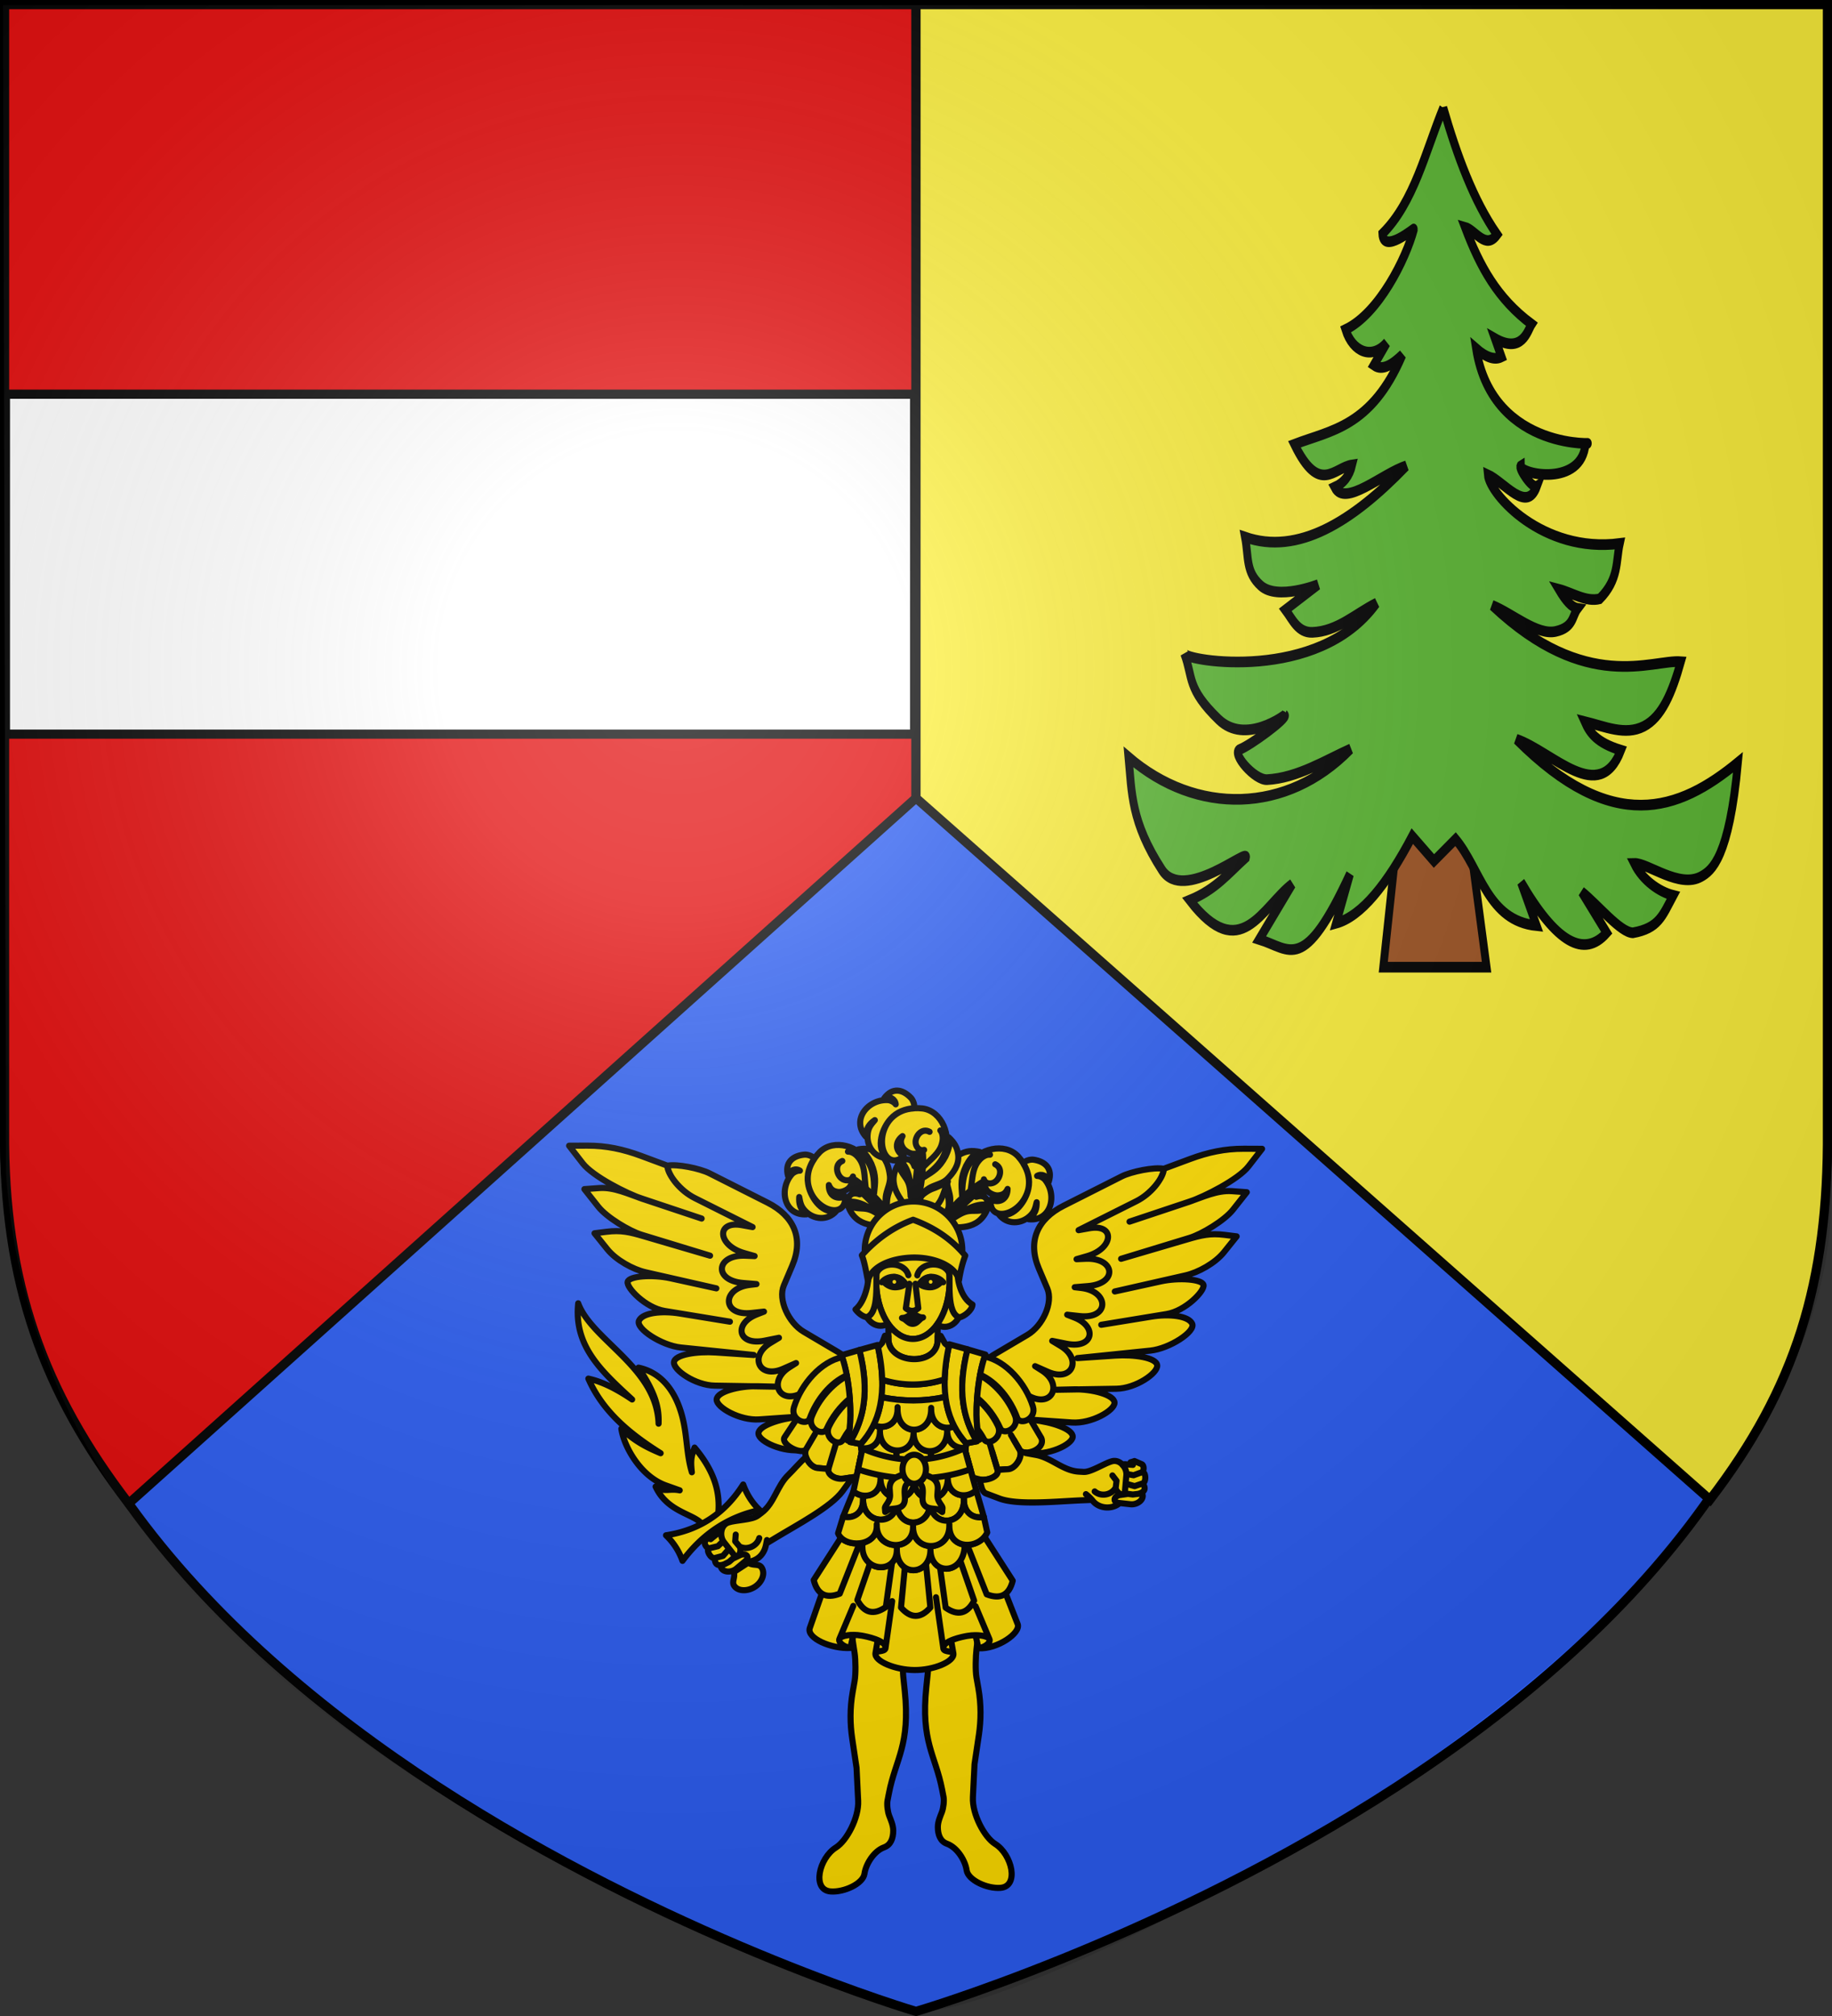 <svg xmlns="http://www.w3.org/2000/svg" xmlns:xlink="http://www.w3.org/1999/xlink" width="600" height="660" viewBox="-300 -300 600 660"><rect x="-300" y="-300" width="600" height="660" fill="#333333" stroke="none"/><defs><g id="c"><path id="b" d="M0 0v1h.5z" transform="rotate(18 3.157 -.5)"/><use xlink:href="#b" width="810" height="540" transform="scale(-1 1)"/></g><g id="d"><use xlink:href="#c" width="810" height="540" transform="rotate(72)"/><use xlink:href="#c" width="810" height="540" transform="rotate(144)"/></g><g id="f"><path id="e" d="M0 0v1h.5z" transform="rotate(18 3.157 -.5)"/><use xlink:href="#e" width="810" height="540" transform="scale(-1 1)"/></g><g id="g"><use xlink:href="#f" width="810" height="540" transform="rotate(72)"/><use xlink:href="#f" width="810" height="540" transform="rotate(144)"/></g><g id="i"><path id="h" d="M0 0v1h.5z" transform="rotate(18 3.157 -.5)"/><use xlink:href="#h" width="810" height="540" transform="scale(-1 1)"/></g><g id="j"><use xlink:href="#i" width="810" height="540" transform="rotate(72)"/><use xlink:href="#i" width="810" height="540" transform="rotate(144)"/></g><g id="l"><path id="k" d="M0 0v1h.5z" transform="rotate(18 3.157 -.5)"/><use xlink:href="#k" width="810" height="540" transform="scale(-1 1)"/></g><g id="m"><use xlink:href="#l" width="810" height="540" transform="rotate(72)"/><use xlink:href="#l" width="810" height="540" transform="rotate(144)"/></g><g id="o"><path id="n" d="M0 0v1h.5z" transform="rotate(18 3.157 -.5)"/><use xlink:href="#n" width="810" height="540" transform="scale(-1 1)"/></g><g id="p"><use xlink:href="#o" width="810" height="540" transform="rotate(72)"/><use xlink:href="#o" width="810" height="540" transform="rotate(144)"/></g><g id="r"><path id="q" d="M0 0v1h.5z" transform="rotate(18 3.157 -.5)"/><use xlink:href="#q" width="810" height="540" transform="scale(-1 1)"/></g><g id="s"><use xlink:href="#r" width="810" height="540" transform="rotate(72)"/><use xlink:href="#r" width="810" height="540" transform="rotate(144)"/></g><g id="v"><path id="u" d="M0 0v1h.5z" transform="rotate(18 3.157 -.5)"/><use xlink:href="#u" width="810" height="540" transform="scale(-1 1)"/></g><g id="w"><use xlink:href="#v" width="810" height="540" transform="rotate(72)"/><use xlink:href="#v" width="810" height="540" transform="rotate(144)"/></g><g id="y"><path id="x" d="M0 0v1h.5z" transform="rotate(18 3.157 -.5)"/><use xlink:href="#x" width="810" height="540" transform="scale(-1 1)"/></g><g id="z"><use xlink:href="#y" width="810" height="540" transform="rotate(72)"/><use xlink:href="#y" width="810" height="540" transform="rotate(144)"/></g><radialGradient xlink:href="#a" id="A" cx="221.445" cy="226.331" r="300" fx="221.445" fy="226.331" gradientTransform="matrix(1.353 0 0 1.349 -76.24 -84.357)" gradientUnits="userSpaceOnUse"/><linearGradient id="a"><stop offset="0" style="stop-color:white;stop-opacity:.314"/><stop offset=".19" style="stop-color:white;stop-opacity:.251"/><stop offset=".6" style="stop-color:#6b6b6b;stop-opacity:.125"/><stop offset="1" style="stop-color:black;stop-opacity:.125"/></linearGradient></defs><g style="display:inline"><path d="M0 358.5S-300 270-298.5 70v-368.5h597V70C301.542 270.43 0 358.5 0 358.5z" style="display:inline;fill:#2b5df2;stroke:#000;stroke-width:3;stroke-linecap:butt;stroke-linejoin:miter;stroke-miterlimit:4;stroke-dasharray:none;stroke-opacity:1"/><path d="M-257.844 192.214C-285.758 155.792-298.875 120-298.5 70v-368.5H0v259.763z" style="display:inline;fill:#e20909;stroke:#000;stroke-width:3;stroke-linecap:butt;stroke-linejoin:miter;stroke-miterlimit:4;stroke-dasharray:none;stroke-opacity:1"/><path d="M260.04 190.962C287.954 154.54 298.875 120 298.5 70v-368.5H0v259.763z" style="display:inline;fill:#fcef3c;stroke:#000;stroke-width:3;stroke-linecap:butt;stroke-linejoin:miter;stroke-miterlimit:4;stroke-dasharray:none;stroke-opacity:1"/><path d="M-298.224-170.947H-.454v111.294h-297.77z" style="fill:#fff;stroke:#000;stroke-width:3;stroke-miterlimit:4;stroke-dasharray:none"/></g><g style="display:inline"><path d="M0 358.5S-300 270-298.5 70v-368.5h597V70C301.542 270.43 0 358.5 0 358.5" style="display:inline;fill:none;stroke:none"/><path d="M0 358.5S-300 270-298.5 70v-368.5h597V70C301.542 270.43 0 358.5 0 358.5" style="display:inline;fill:none;stroke:none"/><g style="display:inline;fill:#5ab532;stroke:#000;stroke-width:6.459;stroke-miterlimit:4;stroke-dasharray:none;stroke-opacity:1"><path d="m-219.865 331.124-13.255 91.648h84.574l-16.253-91.159" style="fill:#9d5324;fill-opacity:1;fill-rule:evenodd;stroke:#000;stroke-width:6.459;stroke-linecap:butt;stroke-linejoin:miter;stroke-miterlimit:4;stroke-dasharray:none;stroke-opacity:1" transform="matrix(.4 0 0 .54 246.287 -211.659)"/><path d="M-183.994-98.169c-14.785 26.771-23.883 56.983-49.854 76.299.727 12.637 26.088-3.605 25.857-2.96-6.513 18.153-28.795 51.234-56.067 61.016 5.734 13.415 21.61 18.704 33.733 8.04l-10.521 13.577c7.22 3.73 15.19-.437 23.316-6.262-25.252 43.725-58.568 45.733-88.38 54.217 20.61 31.198 32.555 14.08 47.289 12.511-2.07 6.419-6.775 10.982-14.332 13.54 8.75 12.309 38.903-8.39 58.576-12.926-44.03 33.778-88.545 54.337-131.928 43.14 3.115 12.352.339 21.047 12.824 29.415 13.728 9.201 46.974-.607 46.974-.607l-26.78 15.27c5.674 5.632 10.238 13.992 22.116 13.674 20.391-.546 34.774-11.166 52.404-17.684-47.467 48.298-155.631 35.045-157.219 30.6 7.239 14.54 1.783 21.046 28.028 39.885 21.928 15.741 54.123-2.634 54.114-2.631 2.96 1.562-28.022 18.3-36.758 20.802-7.304 2.092 11.951 18.748 22.357 18.327 24.842-1.005 47.65-11.752 68.31-18.583-51.964 39.262-126.14 40.43-181.782 4.863 2.724 21.68 1.882 39.271 27.387 68.465 17.766 20.335 70.941-13.946 68.752-7.594-13.772 9.2-24.63 19.424-46.06 25.93 41.578 39.844 59.252 4.015 83.89-9.771l-26.975 33.532c25.765 5.988 36.38 21.393 74.285-39.557l-11.318 29.784c20.8-4.24 41.602-23.508 62.402-52.82l17.714 15.073 17.714-13.264c20.886 18.447 25.955 49.411 66.296 52.46l-12.69-26.294c28.665 36.7 51.56 46.05 70.17 30.636l-20.458-24.845c13.941 8.302 31.343 24.539 41.823 24.845 21.274-2.832 24.151-10.208 33.148-22.674-11.616-2.174-25.27-9.36-31.998-19.416 11.37-.257 36.982 15.388 54.857 7.962 8.723-3.623 22.887-11.37 30.061-69.235-48.745 29.8-102.751 44.118-181.376-13.988 30.172 7.744 67.798 40.657 85.604 6.643-20.134-4.592-25.806-10.88-29.718-17.373 16.456 3.016 33.225 8.69 48.399 2.906 14.873-5.669 23.103-20.245 30.345-39.205-23.696-1.364-77.219 19.553-154.402-34.128 17.299 5.27 36.854 18.28 51.891 15.797 14.984-2.474 13.434-9.448 18.057-13.988-5.145-.625-10.29-5.183-15.434-11.581 11.164 2.161 22.327 7.908 33.49 5.79 15.826-11.907 13.11-22.51 16.343-33.531-63.165 6.086-106.683-30.091-107.999-41.729 14.06 4.741 31.902 23.735 40.23 6.877-4.108 1.858-15.537-11.2-13.376-12.178 0 5.283 50.367 12.796 53.142-13.626 15.814-.693-75.865 6.77-89.599-57.526 8.893 5.824 15.563 6.957 20.8 5.067l-5.32-11.156c22.438 9.622 26.94-5.245 29.991-8.74-28.022-15.513-42.283-34.797-54.503-58.717 8.73 1.803 16.71 13.917 26.26 4.457-19.154-20.512-32.669-47.471-44.102-76.81z" style="fill:#5ab532;fill-opacity:1;fill-rule:evenodd;stroke:#000;stroke-width:6.459;stroke-linecap:butt;stroke-linejoin:miter;stroke-miterlimit:4;stroke-dasharray:none;stroke-opacity:1" transform="matrix(.4 0 0 .54 246.287 -211.659)"/></g><g style="display:inline;fill:#fd0;stroke:#000;stroke-width:16.601;stroke-linecap:round;stroke-linejoin:round;stroke-miterlimit:4;stroke-dasharray:none" transform="matrix(.12 0 0 .121 -124.59 51.739)"><path d="M973.48 278.57c-3.13 19.95-7.81 37.63-10.38 44.21-1.85 4.76-3.63 14.64-3.87 19.73-.36 7.45-1.56 14.23 2.76 22.15-3.43-7.63-7.21-13.77-6.71-27.37.15-4.21.45-7.89 1.35-12.01 3.64-16.78 12.5-33.39 10.48-50.44-2.44-20.69-8.6-48.05-32.29-62.83-16.56-10.34-32.35-12.88-53.91-9.24 17.44 4.69 29.28 26.2 35.5 39.12 13.81 33.14 10.87 49.82 7.29 80.95.29-29.92.51-55.26-13.66-81.63-25.66-47.9-95.67-68.25-134.17-31.34-23.28 23.58-36.89 52.79-32.15 85.81 4.46 31.13 33.54 81.6 76.75 74.3-23.33 26.56-61.49 23.24-84.49-.53-10.43-10.78-13.23-19.56-16.45-37.7-1.27 17.24 1.81 32.09 19.82 46.87-61.42 4.12-77.1-69.64-38.1-110.62 7.34-5.71 14.78-7.89 20.24-7.47-11.69-7.75-28.38-1.7-32.47 14.26-9.87-36.39 12.64-54.72 44.66-57.71 8.24-.77 22.82 3.65 27.16 11.3-13.99 20.12-21.32 42.87-17.12 67.3 12.54 73.02 104.68 100.34 101.32 34.56-26.28 10.4-45.7-4.78-44.64-30.9 5.6 13.69 14.39 17.1 24.45 18.61 9.42 1.42 23.38-3.82 30.08-10.58 8.09-8.15 10.61-19.57 11.29-31.11-5.32 14.12-23.01 11.87-30.93 5.27-13.47-10.1-20.11-38.12 1.9-47.26-22.07 8.99-15.42 37.44-1.9 47.26 7.92 6.6 25.61 8.85 30.93-5.27-.68 11.54-3.2 22.96-11.29 31.11-.4.41-.83.8-1.27 1.2 12.6 1.4 21.81 7.48 31.08 15.96-19.35-7.3-31.88 1.17-32.6 20.49 27.62-3.85 58.19 11.54 90.19 38.48-24.62-17.52-34.27-20.16-53.46-20.9-9.15-.35-30.03-1.81-36.96-9.73 22.79 68.8 88.28 51.52 104.94 60.76l16.55 9.19c-33.79-57.18-57.09-80.47-109.9-126.65l2.52-14.79c11.17 6.49 23.05 15.61 35.35 27.01.01.12.03.23.04.36-.01-.12-.02-.24-.04-.36 33.21 30.8 51.19 47.97 84.56 105.72 45.26-71.14 6.3-99.2-12.45-135.54m-.08 144.25c-33.79-57.18-57.09-80.47-109.9-126.65l2.52-14.79c11.17 6.49 23.05 15.61 35.35 27.01-3.89-23.05-1.93-49.12-11.85-70.16-6.56-13.89-21.3-30.52-37-29.29 15.92-.48 30.71 15.22 37.26 29.42 9.76 21.12 7.98 47.12 11.59 70.03 33.21 30.8 51.19 47.97 84.56 105.72l6.94 12.01-12.04 9.51zM1116.25 281.33c2.23 20.07 6.11 37.94 8.38 44.63 1.63 4.84 2.97 14.8 2.98 19.89.02 7.45.92 14.28-3.76 22 3.77-7.47 7.83-13.43 7.95-27.04.03-4.21-.11-7.9-.82-12.06-2.88-16.93-10.98-33.92-8.2-50.86 3.37-20.55 10.76-47.61 35.1-61.31 17.01-9.58 32.89-11.41 54.27-6.81-17.64 3.91-30.43 24.86-37.23 37.49-15.29 32.48-13.11 49.28-10.93 80.53 1.06-29.9 1.98-55.22 17.32-80.92 27.79-46.7 98.65-63.88 135.45-25.27 22.19 24.6 34.47 54.39 28.25 87.17-5.86 30.9-37.18 80.01-80.02 70.77 22.11 27.59 60.39 25.99 84.43 3.27 10.9-10.29 14.09-18.94 18.13-36.91.49 17.27-3.26 31.97-21.91 45.92 61.17 6.88 80.16-66.1 43.04-108.79-7.07-6.03-14.41-8.54-19.88-8.37 12.03-7.21 28.43-.42 31.8 15.71 11.49-35.91-10.17-55.23-42.02-59.67-8.2-1.14-22.97 2.63-27.64 10.07 13.07 20.73 19.36 43.79 14.07 68-15.81 72.38-109.1 95.53-102.78 29.97 25.79 11.57 45.87-2.72 45.99-28.87-6.21 13.43-15.14 16.44-25.26 17.49-9.48 1-23.19-4.86-29.58-11.92-7.71-8.5-9.71-20.03-9.87-31.59 4.68 14.35 22.45 12.9 30.66 6.66 13.91-9.48 21.8-37.17.23-47.3 21.65 9.98 13.72 38.1-.23 47.3-8.21 6.24-25.98 7.69-30.66-6.66.16 11.56 2.16 23.09 9.87 31.59.39.43.8.84 1.22 1.26-12.65.83-22.12 6.48-31.77 14.54 19.66-6.42 31.8 2.61 31.65 21.94-27.42-5.09-58.65 8.91-91.83 34.37 25.38-16.38 35.14-18.59 54.34-18.46 9.16.06 30.08-.45 37.36-8.06-25.86 67.71-90.51 47.49-107.57 55.98l-16.95 8.43c36.34-55.6 60.67-77.82 115.5-121.58l-1.85-14.88c-11.45 5.98-23.73 14.55-36.53 25.39-.02.12-.04.23-.06.36.02-.13.04-.24.06-.36-34.57 29.27-53.3 45.61-89.24 101.8-42.01-73.1-1.83-99.39 18.54-134.84m-6.42 144.11c36.34-55.6 60.67-77.82 115.5-121.58l-1.85-14.88c-11.45 5.98-23.73 14.55-36.53 25.39 4.92-22.86 4.14-48.99 15-69.56 7.17-13.58 22.65-29.52 38.28-27.59-15.88-1.2-31.37 13.82-38.55 27.71-10.7 20.66-10.09 46.71-14.73 69.44-34.57 29.27-53.3 45.61-89.24 101.8l-7.47 11.68 11.6 10.05zM1249.38 910.89l35.03 15.68c57.16 25.57 82.38-19.65 39.03-63.03l-11.1-11.11 35.21 18.21c63.17 32.65 92.32-33.01 34.17-69.62l-18.46-11.62 35.05 15.34c66.56 29.14 93.99-34.57 34.74-69.94l-23.09-13.78 39.13 7.79c73.16 14.57 85.61-46.08 21.34-71l-19.58-7.59 33.83 3.68c82.41 8.98 81.49-67.23 4.23-76.1l-17.57-2.02 36.7-3.04c82.1-6.81 73.68-77.24-6.57-73.85l-25.03 1.06 28.47-8.09c73.62-20.92 77.35-88.34 6.07-75.58l-29.03 5.2 158-78.57c38.94-19.37 71-58.07 75.03-87.77l71.07-26.18c48.9-18.01 95.11-28 147.23-27.78l49.54.21-37.28 47.64c-27.59 35.27-119.72 81.74-162.23 95.78l-162.29 53.61 161.37-53.49c38.39-12.73 77.89-31.91 117.96-29.04l40.71 2.92-37.81 47.4c-23.51 29.48-85.31 66.09-118.41 76.11L1598 498.9l180.48-52.55c38.83-11.31 62.56-17.07 102.4-12.14l32.54 4.02-34.86 43.05c-24.02 29.65-70.5 54.8-104.25 62.4l-193.49 43.6 125.31-27.27c49.71-10.81 113.13-6.08 116.85 9.66s-48.68 70.21-100.91 78.72l-178.22 29.05 136.45-22.05c50.22-8.11 101.7-2.02 111.68 19.12 9.99 21.14-61.67 67.47-114.31 72.84l-199.01 20.28 103.6-6.86c50.77-3.36 111.9 5.19 114.26 26.32 2.36 21.12-58.26 62.55-111.16 63.43l-163.24 2.71 46.38-1.07c50.85-1.17 111.03 14.81 111.57 36.06.53 21.25-63.43 57.25-116.22 53.62l-121.57-8.35 15.61 1.6c50.61 5.19 109.35 24.32 108.05 45.54s-68.15 51.8-120.4 43.41l-151.35-24.29-25.01-92.86 47.59 5.1-5.72-11.3c-32.32-63.79-20.72-106.9 38.4-141.52l92.99-54.47c41.77-24.47 70.62-86.99 54.22-125.33l-22.99-53.71c-31.8-74.29-4.07-134.45 67.34-170.22l158.49-79.39c26.51-13.29 88.96-25.87 115.17-20.66-.49 24.35-35.81 68.16-74.72 87.52l-158 78.57 29.03-5.2c71.29-12.76 67.54 54.66-6.07 75.58l-28.47 8.09 25.03-1.06c80.26-3.39 88.67 67.04 6.57 73.85l-36.7 3.04 17.57 2.02c77.26 8.87 78.18 85.08-4.23 76.1l-33.83-3.68 19.58 7.59c64.27 24.92 51.81 85.57-21.34 71l-39.13-7.79 23.09 13.78c59.25 35.37 31.81 99.08-34.74 69.94l-35.05-15.34 18.46 11.62c58.15 36.61 28.99 102.28-34.17 69.62l-35.21-18.21 11.1 11.11c43.36 43.37 18.12 88.6-39.03 63.03zM824.85 902.5l-35.03 15.67c-57.16 25.58-82.38-19.65-39.03-63.03l11.1-11.11-35.21 18.21c-63.17 32.66-92.32-33.01-34.17-69.61l18.46-11.62-35.05 15.34c-66.55 29.13-93.99-34.58-34.74-69.94l23.09-13.79-39.13 7.79c-73.16 14.57-85.61-46.08-21.33-71l19.57-7.59-33.83 3.69c-82.41 8.98-81.49-67.24-4.23-76.11l17.57-2.02-36.69-3.04c-82.11-6.81-73.69-77.23 6.57-73.85l25.02 1.06-28.47-8.09c-73.62-20.92-77.35-88.34-6.06-75.57l29.02 5.19-158-78.57c-38.94-19.37-71-58.07-75.03-87.77l-71.07-26.18c-48.9-18.01-95.11-27.99-147.23-27.77l-49.54.2 37.28 47.65c27.59 35.26 119.72 81.73 162.23 95.77l162.29 53.62-161.37-53.5c-38.39-12.72-77.89-31.9-117.96-29.03l-40.71 2.91 37.82 47.41c23.5 29.47 85.3 66.08 118.41 76.1l186.83 56.58-180.48-52.55c-38.83-11.31-62.56-17.07-102.4-12.14l-32.54 4.03 34.86 43.04c24.02 29.65 70.5 54.8 104.25 62.4l193.49 43.61-125.31-27.27c-49.71-10.82-113.13-6.09-116.85 9.65s48.68 70.21 100.91 78.72l178.22 29.06L393.93 647c-50.22-8.12-101.7-2.02-111.68 19.11-9.99 21.14 61.67 67.48 114.31 72.84l199.01 20.28-103.6-6.86c-50.77-3.36-111.9 5.2-114.26 26.32-2.36 21.13 58.26 62.55 111.16 63.43l163.24 2.71-46.38-1.07c-50.85-1.17-111.03 14.81-111.56 36.07-.54 21.24 63.42 57.25 116.21 53.62l121.57-8.36-15.61 1.6c-50.61 5.19-109.35 24.32-108.05 45.54s68.15 51.8 120.4 43.41l151.35-24.29 25.01-92.86-47.59 5.1 5.72-11.29c32.32-63.8 20.72-106.91-38.39-141.53l-93-54.47c-41.77-24.46-70.62-86.98-54.22-125.32l22.99-53.72c31.8-74.29 4.07-134.44-67.34-170.22l-158.49-79.39c-26.51-13.28-88.96-25.86-115.17-20.66.49 24.35 35.81 68.17 74.72 87.52l158 78.57-29.02-5.19c-71.3-12.77-67.55 54.65 6.06 75.57l28.47 8.09-25.02-1.06c-80.27-3.39-88.68 67.04-6.57 73.85l36.69 3.04-17.57 2.02c-77.26 8.87-78.18 85.09 4.23 76.11l33.83-3.69-19.57 7.59c-64.28 24.92-51.82 85.57 21.33 71l39.13-7.79-23.09 13.79c-59.25 35.37-31.81 99.07 34.74 69.94l35.05-15.34-18.46 11.62c-58.15 36.6-28.99 102.27 34.17 69.61l35.21-18.21-11.1 11.11c-43.36 43.38-18.12 88.61 39.03 63.03z" style="stroke-width:16.601;stroke-miterlimit:4;stroke-dasharray:none"/><path d="M1125.29 289.72c-17.58 9.93-34.34 17.24-41.09 19.32-4.88 1.5-13.74 6.25-17.87 9.22-6.06 4.34-12.12 7.61-15.64 15.92 3.85-7.43 6.31-14.2 17.27-22.26 3.4-2.5 6.47-4.55 10.26-6.41 15.42-7.56 33.93-10.94 46.04-23.11 14.7-14.75 32.32-36.58 29.19-64.33-2.18-19.4-9.99-33.35-26.24-47.99 7.15 16.59-2.35 39.22-8.61 52.13-17.4 31.4-32.3 39.46-58.92 55.98 23.63-18.36 43.63-33.92 55.5-61.4 21.59-49.86-5.93-117.37-58.77-124.62-32.94-3.6-64.28 3.87-87.22 28.09-21.63 22.83-43.13 76.97-10.57 106.3-35.31-1.78-56.41-33.76-52.06-66.55 1.97-14.86 7.12-22.51 19.33-36.3-14.29 9.71-24.02 21.35-24.42 44.64-41.37-45.58 6.69-103.68 63.04-98.56 9.03 2.2 15.36 6.69 18.42 11.22-1.19-13.97-16.3-23.3-31.35-16.59 22.4-30.34 50.74-24.08 72.98-.84 5.72 5.98 11.3 20.16 8.01 28.3-24.47 1.53-46.85 9.93-63.38 28.38-49.44 55.18-13.63 144.37 35.84 100.88-24.48-14.14-24.64-38.79-3.51-54.18-7.26 12.89-4.47 21.9.6 30.72 4.74 8.27 17.52 15.96 26.98 17.01 11.4 1.27 21.92-3.85 31.39-10.48-14.37 4.6-23.6-10.66-23.34-20.96-.46-16.83 17.38-39.44 38.22-27.87-20.76-11.72-38.92 11.17-38.22 27.87-.26 10.3 8.97 25.56 23.34 20.96-9.47 6.63-19.99 11.75-31.39 10.48-.58-.06-1.16-.16-1.74-.25 6.73 10.74 7.69 21.73 6.8 34.27-6.29-19.7-20.72-24.26-36.31-12.82 20.17 19.25 27.09 52.77 25.86 94.58-1.57-30.18-5.48-39.39-16.82-54.88-5.41-7.39-17.24-24.66-15.33-35.01-39.78 60.59 14.45 101.19 17.55 119.99l3.08 18.67c23.83-62 27.61-94.73 31.01-164.79l13.15-7.21c1.85 12.78 2.08 27.75.78 44.48l-.25.25c.09-.08.17-.17.25-.25-3.51 45.16-5.79 69.91-30.33 131.93 83.86-8.71 81.66-56.67 98.49-93.93m-113.1 89.52c23.83-62 27.61-94.73 31.01-164.79l13.15-7.21c1.85 12.78 2.08 27.75.78 44.48 15.66-17.37 37.31-32.02 47.63-52.87 6.82-13.76 10.69-35.64-.02-47.19 10.26 12.18 7.15 33.53.09 47.48-10.49 20.77-31.98 35.51-47.7 52.58-3.51 45.16-5.79 69.91-30.33 131.93l-5.1 12.9-14.94-3.53zM1212.79 1473.64l-157.18 20.81 11.16 48.35c4.32 18.73 5.76 57.02 3.78 75.82l-4.08 38.92c-15.54 148.26 24.87 184.1 43.1 277.55l3.86 19.8c2.04 10.49-.17 29.55-4.46 40.93-4.3 11.38-11.12 25.48-11.12 40.71 0 20.56 6.77 38.53 24.8 44.99 28.76 10.31 50.22 46.37 53.74 71.54 3.75 26.85 55.84 50.63 92.33 47.82 51.9-4 31.64-90.38-14.52-118.87-29.2-18.02-62.89-80.41-60.63-126.34l4.39-89.22 11.94-79.62c5.75-38.29 6.47-81.52-1.33-125.4l-5.3-29.86c-3.33-18.73-2.19-56.73 0-75.63zM856.74 1473.74l160.88 18.59-10.42 60.19c-3.28 18.94-5.76 57.02-3.79 75.82l4.08 38.93c15.54 148.26-24.86 184.09-43.09 277.54l-3.86 19.8c-2.04 10.49.16 29.55 4.46 40.93s11.12 25.48 11.12 40.72c0 20.55-6.78 38.52-24.8 44.98-28.76 10.31-50.22 46.38-53.74 71.54-3.75 26.86-55.84 50.63-92.34 47.82-51.89-4-31.64-90.37 14.53-118.87 29.2-18.02 62.89-80.41 60.63-126.33l-4.39-89.23-11.94-79.62c-5.75-38.29-6.48-81.52 1.32-125.4l5.31-29.85c3.33-18.73 2.86-56.83 0-75.64z" style="stroke-width:16.601;stroke-miterlimit:4;stroke-dasharray:none"/><path d="m834.23 1254.23-85.79 243.57c-9.65 27.4 59.25 57.13 110.65 53.99-18.83-2.8-34.29-16.25-29.72-24.85 3.22-6.1 18.63-10.45 37.81-10.45l-8.09 35.3c-18.83-2.8-34.29-16.25-29.72-24.85l37.7-88.81-37.7 88.81c4.41-8.36 31.74-13.43 60.3-8.52 11 1.89 69.5 12.65 65.21 34.89l18.33-128.07-18.33 128.07c-2.79 9.64-26.18 5.3-27.27 12.64 1.09-7.34 24.48-3 27.27-12.64 1.87-9.7-8.2-17.22-21.07-22.77l-6.2 35.41c-3.26 21.88 53.73 45.25 106.37 45.66 52.68.41 109.63-22.96 106.36-44.83l-6.2-35.41c-12.87 5.55-22.94 13.06-21.07 22.76 2.79 9.64 26.18 5.31 27.27 12.65-1.09-7.34-24.48-3.01-27.27-12.65l-20.22-139.43 20.22 139.43c-4.28-22.23 54.21-32.99 65.21-34.88 28.56-4.92 55.89.15 60.3 8.51l-37.7-88.8 37.7 88.8c4.58 8.6-10.89 22.05-29.71 24.86l-8.09-35.31c19.18.01 34.58 4.36 37.8 10.45 4.58 8.6-10.89 22.05-29.71 24.86 51.39 3.13 116.28-41.5 106.85-65.37l-92.44-234.05c-30.12 32.51-94.13 26.33-94.07-31.89v-4.15 4.15c-.07 72.62-98.97 72.41-98.97 3.38l.01-4.14v4.17c-.05 67.53-99.11 63.47-99.11-4.05v-3.58 3.58c1.46 52.05-68.91 60.34-96.91 33.56M1029.85 446.89c.04 25.14-21.04 37.57-52.77 44.76-22.66 5.15-42.69 23.03-46.17 43.11-.17 1-.3 2.17-.4 3.51 14.61-33.57 76.89-31.87 87.01 5.12-10.05-36.89-72.41-38.57-87.02-5.1-.65 8.29-.16 22.7-.37 38.71 5.81 77.91 48.31 138.72 99.62 138.72 52.53 0 95.84-63.76 99.96-144.37-.04-9.87.11-18.84-.03-25.77-.12-2.27-.27-4.52-.45-6.76-14.38-34.56-78.11-32.92-87.45 4.91 9.32-37.71 73.12-39.37 87.45-4.92-.11-1.37-.23-2.73-.37-4.09-3.78-19.83-23.62-37.4-46.05-42.49-31.73-7.19-53-20.17-52.96-45.34" style="stroke-width:16.601;stroke-miterlimit:4;stroke-dasharray:none"/><path d="M1009.54 566.39c-5.25 6.37-19.16 9.98-30.26 9.58-11.52-.43-24.47-7.91-29.95-16.59l-4.36 3.03c7.67-9.83 21.03-14.63 31.22-14.63 14.01 0 23.66 4.89 33.35 18.61M1047.81 566.4c5.26 6.37 19.16 9.99 30.26 9.58 11.52-.42 24.47-7.91 29.95-16.59l4.36 3.04c-7.67-9.83-21.03-14.63-31.22-14.63-14.01 0-23.66 4.89-33.35 18.6" style="stroke-width:16.601;stroke-miterlimit:4;stroke-dasharray:none"/><circle cx="979.07" cy="561.3" r="13.36" style="stroke-width:16.601;stroke-miterlimit:4;stroke-dasharray:none"/><circle cx="1078.28" cy="561.32" r="13.36" style="stroke-width:16.601;stroke-miterlimit:4;stroke-dasharray:none"/><path d="M962.03 674.36c-6.13 3.67-13.04 5.75-20.34 5.75-15.58 0-29.37-9.4-37.59-23.68 22.19-7.22 25.59-46.65 26.03-79.42 2.86 38.33 14.6 72.51 31.9 97.35M1129.36 576.81c.13.05.27.1.4.15.4 32.71 3.65 72.34 25.65 79.93-8 15.67-22.47 26.17-38.94 26.17-7.52 0-14.62-2.2-20.88-6.07 18.35-25.08 30.84-60.4 33.77-100.18" style="stroke-width:16.601;stroke-miterlimit:4;stroke-dasharray:none"/><path d="m906.11 453.49 2.84 78.47c1.91 27.59-8.67 82.14-35.87 104.02 8.34 10.52 18.8 18.69 29.82 20.82 36.26-9.61 24.53-101.95 28.01-122.04 3.48-20.08 23.51-37.96 46.17-43.11 31.73-7.19 52.81-19.62 52.8-44.77l-.03-57.57-.02 57.6c-.02 25.15 21.25 38.13 52.98 45.32 22.66 5.14 42.69 23.03 46.17 43.11s-8.24 112.43 28.01 122.04c12.98-2.51 34.5-19.14 35.49-34.51-31.91-17.92-42.93-67.26-40.88-96.71l2.19-73.53c1.68-56.49-72.25-89.1-112.88-69.3l-11.06 5.39-10.86-5.96c-39.64-21.75-114.93 14.26-112.88 70.73" style="stroke-width:16.601;stroke-miterlimit:4;stroke-dasharray:none"/><path d="M1006.52 661.88c-2.6-.78-4.37-1.81-6.55-2.84 13.51-.3 16.01-6.73 23.5-7.97 1.48.84 3.33 1.85 6.5 2.93 2.77-.7 4.31-2.04 5.72-2.8 6.4.92 10.1 6.71 21.86 6.33-12.72 7.74-35.42 8.88-51.03 4.35 14.07 4.08 32.06 3.51 45.59-1.65l-8.94 8.47c-7.79 7.38-17.34 8.74-26.55 1.33zM1036.85 566.5l7.59 66.2-4.08 3.06c-7.47 5.6-18.32 5.13-25.94-.28l-3.92-2.78 9.7-66.2-9.69 66.19 3.92 2.78c7.62 5.41 18.34 5.93 25.82.34l4.26-3.18z" style="stroke-width:16.601;stroke-miterlimit:4;stroke-dasharray:none"/><path d="M1097.36 674.5v41.81c1.93 74.82-132.49 69.21-134.35.51v-41.06c17.75 24.83 41.15 39.96 66.74 39.96 26.01 0 49.76-15.64 67.61-41.22" style="stroke-width:16.601;stroke-miterlimit:4;stroke-dasharray:none"/><path d="M939.08 823.83c58.68 19.86 119.95 20.69 180.86 0v48.48c-60.29 13.42-120.58 12.99-180.86 0z" class="fil1" style="stroke-width:16.601;stroke-miterlimit:4;stroke-dasharray:none"/><path d="m858.07 994.48 2.07-3.46-8.9-1.11c14.34-50.56 7.79-146.6-9.33-208.17l-67.35 56.9-53.67 81.38-41.26 61.68c-12.44 18.61 47.94 50.77 59.33 31.49l23.73-40.16-23.76 40.15c-10.35 17.49 10.05 49.98 30.3 51.73l29.97 2.59 20.89-69.39-21.03 69.58c-3.86 12.78 16.54 29.91 43.15 25.76l33.77-5.27 14.17-66.31v-3.58l-1.47-7.51-1.4-10.82zM1175.28 998.12l29.21-5.47-2.06-3.46 8.9-1.11c-13.62-48.01-8.4-137.02 6.82-198.59l50.86 7.95 111.39 186.68c12.28 31.15-47.94 50.77-59.32 31.49l-23.74-40.16 23.76 40.15c10.36 17.49-10.77 51.23-31.06 52.49l-29.21 1.83-20.88-69.39 21.03 69.58c5.65 18.7-31.4 30.63-49.26 25.76l-18.82-5.13-19.16-68.92v-3.65l.09-8.09z" style="stroke-width:16.601;stroke-miterlimit:4;stroke-dasharray:none"/><path d="m888.68 1010.78 1.47 7.51v3.58c0 67.53 94.48 72.91 94.53 5.37v-5.12 5.12c-.06 76.25 94.53 73.07 94.53 0v-3.2 3.2c0 69.03 94.46 67.7 94.53-4.91v-4.16l.09-8.09c-8.37 1.25-16.96.32-24.61-2.87-14.62-6.08-25.86-20.38-25.84-43.3l.01-4.15-.01 4.15c-.06 72.62-91.71 73.94-91.71 4.91v-4.14 4.17c-.04 67.53-91.85 63.86-91.85-3.67v-3.58 3.58c0 36.58-26.59 50.42-51.14 45.6" style="stroke-width:16.601;stroke-miterlimit:4;stroke-dasharray:none"/><path d="M1202.39 1124.87c-25.81 25.93-77.42 16.4-77.37-32.68v-4.16 4.16c-.07 72.61-91.72 73.94-91.72 4.91l.01-4.15v4.17c-.05 67.54-91.86 63.86-91.86-3.66v-3.59 3.59c0 48.82-47.37 57.14-74.02 34.63l-27.96 68.13c25.39 6.77 54.41-6.64 54.41-44.84v-3.58 3.58c0 67.53 91.66 72.9 91.71 5.36l.01-5.12-.01 5.12c-.05 76.26 91.72 73.08 91.72 0v-3.2 3.2c0 69.03 91.64 67.71 91.71-4.91v-4.15 4.15c-.03 36.81 28.99 51.38 54.39 45.42zM887.28 999.96c12.13-13.75 24.09-29.25 35.48-51.96 27.07 14.12 65.11.88 65.14-42.62v-5.12 5.12c-.06 76.25 91.71 73.07 91.71 0v-3.2 3.2c0 43.37 36.18 58.96 63.09 46.55 9 17.21 20.01 32.45 32.58 46.19l-1.45 11.96c-8.37 1.25-16.96.32-24.61-2.87-14.62-6.08-25.86-20.38-25.84-43.3l.01-4.15-.01 4.15c-.06 72.62-91.71 73.94-91.71 4.91v-4.14 4.17c-.04 67.53-91.85 63.86-91.85-3.67v-3.58 3.58c0 36.58-26.59 50.42-51.14 45.6z" style="stroke-width:16.601;stroke-miterlimit:4;stroke-dasharray:none"/><path d="M890.15 1022c.12 67.41 94.48 72.73 94.53 5.24v-5.12 5.12c-.06 76.25 94.53 73.07 94.53 0v-3.2 3.2c0 69.03 94.46 67.7 94.53-4.91v-.51l28.65 103.05c-25.81 25.93-77.42 16.4-77.37-32.68v-4.16 4.16c-.07 72.61-91.72 73.94-91.72 4.91l.01-4.15v4.17c-.05 67.54-91.86 63.86-91.86-3.66v-3.59 3.59c0 48.82-47.37 57.14-74.02 34.63zM943.99 873.34c-3.4 28.44-10.77 53.06-21.23 74.66 27.07 14.12 65.11.88 65.14-42.62v-5.12 5.12c-.06 76.25 91.71 73.07 91.71 0v-3.2 3.2c0 43.37 36.18 58.96 63.1 46.55-11.87-22.7-20.22-48.81-24-79.35-58.24 12.78-116.48 12.65-174.72.76" style="stroke-width:16.601;stroke-miterlimit:4;stroke-dasharray:none"/><path d="m1178.94 743.92-49.75-13.69c-29.82 133.12-4.42 212.68 46.09 267.89l29.21-5.47c-36.26-59.79-55.05-134.14-25.55-248.73" style="stroke-width:16.601;stroke-miterlimit:4;stroke-dasharray:none"/><path d="m1227.76 758.06-48.82-14.14c-28.93 112.39-11.41 186.07 23.49 245.27l8.9-1.11c-16.18-57.06-5.77-172.02 16.43-230.02" style="stroke-width:16.601;stroke-miterlimit:4;stroke-dasharray:none"/><path d="M1357.38 898.64c-20.09-63.84-74.51-123.73-131.53-135.34-4.93 14.05-9.22 30.91-12.69 49.21 44.78 19.21 83.03 66.56 101.32 116.7 7.8 21.41 53.45 2.98 42.9-30.57" style="stroke-width:16.601;stroke-miterlimit:4;stroke-dasharray:none"/><path d="M1308.78 923.93c-18.23-45.72-54.83-87.93-95.89-109.97-3.61 19.38-6.3 40.32-7.86 61.19 26.56 21.32 49.03 51 63.25 82.47 9.38 20.77 53.53-1.02 40.5-33.69" style="stroke-width:16.601;stroke-miterlimit:4;stroke-dasharray:none"/><path d="M1261.57 950.36c-13.27-27.19-33.35-52.52-56.75-72.42-2.02 28.83-1.86 57.36 1.03 81.33 6.65 8.86 12.65 18.16 17.84 27.7 10.9 20.01 53.31-5 37.88-36.61M883.63 745.76l49.75-13.69c29.82 133.12 4.41 212.68-46.1 267.89l-29.21-5.48c36.27-59.79 55.06-134.14 25.56-248.72" style="stroke-width:16.601;stroke-miterlimit:4;stroke-dasharray:none"/><path d="m834.81 759.9 48.82-14.14c28.93 112.39 11.4 186.06-23.49 245.26l-8.9-1.11c16.18-57.05 5.76-172.02-16.43-230.01" style="stroke-width:16.601;stroke-miterlimit:4;stroke-dasharray:none"/><path d="M705.19 900.47c20.08-63.83 74.51-123.72 131.53-135.33 4.93 14.04 9.21 30.91 12.68 49.21-44.77 19.2-83.03 66.56-101.31 116.7-7.81 21.41-53.46 2.97-42.9-30.58" style="stroke-width:16.601;stroke-miterlimit:4;stroke-dasharray:none"/><path d="M753.79 925.77c18.23-45.72 54.83-87.93 95.89-109.98 3.61 19.39 6.3 40.33 7.86 61.2-26.57 21.31-49.04 50.99-63.25 82.46-9.38 20.77-53.53-1.01-40.5-33.68" style="stroke-width:16.601;stroke-miterlimit:4;stroke-dasharray:none"/><path d="M801 952.19c13.26-27.18 33.35-52.52 56.74-72.41 2.02 28.82 1.86 57.35-1.02 81.32-6.65 8.87-12.65 18.17-17.85 27.7-10.9 20.02-53.3-5-37.87-36.61M884.35 1268.67l-54.2 136.26c-37.55 14.41-61.24 2.11-71.06-36.89l74.31-114.61c11.86 12 32.01 17.32 50.95 15.24m88.35 52.7-16.76 119.66c-33.06 22.9-58.99 16.57-77.78-18.98l34.46-98.75c18.3 13.81 44.46 13.55 60.08-1.93m92.85 3.04 11.87 118.09c-26.68 30.08-53.37 30.08-80.05 0l10.45-108.11c18.07 12.16 43.06 8.54 57.73-9.98m38.33 9.44 15.27 108.98c33.06 22.89 58.98 16.57 77.77-18.99l-37.74-108.13c-13.92 20.52-37.18 26.4-55.3 18.14m74.04-61.07 53.3 133.95c37.54 14.4 61.23 2.1 71.05-36.89l-77.06-118.83c-11.88 14.21-29.99 21.79-47.29 21.77" style="stroke-width:16.601;stroke-miterlimit:4;stroke-dasharray:none"/><path d="m891.7 1267.48.27 12.26c1.45 67.5 93.95 73.28 94 5.75v-5.13 5.13c-.06 76.25 91.71 73.07 91.71 0v-3.2 3.2c0 69.03 83.99 70.21 92.85-1.86l1.38-11.16c-22.83-2.42-42.73-18.69-42.7-51.16v-4.15 4.15c-.07 72.62-98.97 72.41-98.97 3.38l.01-4.14v4.17c-.05 67.53-99.11 63.47-99.11-4.05v-3.58 3.58c.75 26.86-17.62 42.07-39.44 46.81" style="stroke-width:16.601;stroke-miterlimit:4;stroke-dasharray:none"/><path d="M839.47 1196.22c25.39 6.77 54.41-6.64 54.41-44.84v-1.79 1.79c0 67.53 91.66 72.9 91.71 5.36l.01-5.12-.01 5.12c-.05 76.26 91.72 73.08 91.72 0v-3.2 3.2c0 69.03 91.64 67.71 91.71-4.91v-2.42 2.42c-.03 36.81 28.99 51.38 54.39 45.42l9.34 42.1c-22.72 47.1-103.6 47.4-103.54-18.04v-4.15 4.15c-.07 72.62-98.97 72.41-98.97 3.38l.01-4.14v4.17c-.05 67.53-99.11 63.47-99.11-4.05v-3.58 3.58c1.66 59.06-89.16 61.79-105.65 20.89z" style="stroke-width:16.601;stroke-miterlimit:4;stroke-dasharray:none"/><path d="M888.64 1010.72c41.27 18.04 81.68 28.17 121.32 30.89-5.3 7-8.55 16.36-8.55 26.63 0 4.72.69 9.25 1.95 13.45l-16.26 7.09c-1.33.58-2.6 1.19-3.79 1.85-35.77-3.63-70.84-11-103.19-22.08l9.96-46.38-.05-4.41zm168.02 30.67c39.72-3.13 78.7-13.72 117.01-31.29l.06 11.86 12.92 46.4c-32.16 11.82-68.02 19.41-105.18 22.82-1.41-.82-2.91-1.57-4.52-2.27l-13.89-6.05a46.8 46.8 0 0 0 2.32-14.62c0-10.37-3.32-19.83-8.72-26.85m-23.26-12.35c17.61 0 31.98 17.61 31.98 39.2s-14.37 39.2-31.98 39.2c-17.62 0-31.99-17.61-31.99-39.2s14.37-39.2 31.99-39.2m23.35 105.36c.64-10.97-.68-20.07-5.2-24.93l-5.08-5.46c7.51-4.15 13.5-11.75 16.59-21.15l13.89 6.05c15.86 6.9 21.56 19.31 20.63 33.25l-.99 14.91c-1.24 18.81 14.66 29.36 14.06 36.68l-.86 10.36-8.4-5.72c-10.11-6.88-47.46 4.09-45.25-33.67zm-49.45-.13c-.64-10.97.68-20.08 5.19-24.93l6-6.44c-6.95-4.51-12.39-12.07-15.13-21.21l-16.26 7.09c-15.86 6.9-21.56 19.31-20.63 33.24l.99 14.92c1.24 18.8-14.66 29.36-14.06 36.67l.85 10.37 8.41-5.72c10.11-6.88 47.46 4.09 45.24-33.67zM953.42 707.11l9.59 1.66v8.05c1.86 68.7 136.28 74.31 134.35-.51v-7.54l8.4-1.19 11.5 20.4 10.5 8.8c-6.93 32.49-10.52 61.73-11.2 88.17-57.41 18.75-115.1 18.42-170.59 1.11-.73-26.26-4.3-55.28-11.18-87.51l11.2-12.14zM1155.83 555.94c3.8-24.03 9.38-45.85 16.89-65.62-41.72-49.42-90.43-78-142.29-97.09-52.76 19.25-99.44 51.31-140.01 96.22 7.4 17.86 11.19 41.98 16.53 69 10.53-40.11 64.3-60.88 119.42-62.81 58.08-2.02 117.74 20.2 129.46 60.3m-124.33-212.1c73.35 0 133.18 59.35 133.18 132.11l-.11 5.08c-39.86-43.77-85.62-69.94-134.14-87.8-49.33 18-93.34 47.19-132.01 87.62l-.11-4.9c0-72.76 59.83-132.11 133.19-132.11M1495.66 1075.54l-12.92-.76c-43.65-2.55-74.36-37.53-117.33-45.27l-27.65-4.98-.45-1.31c-7.24-.31-13.33-2.69-16.23-7.61l-15.73-26.62v0l15.75 26.61c10.36 17.49-10.77 51.23-31.06 52.49l-29.21 1.83-14.49-48.15.02-.01 14.62 48.35c5.65 18.7-31.4 30.63-49.26 25.76l-.35-.1 5.81 21.27c1.82 6.65 5.62 14.39 12.08 16.8l36.84 13.75c50.15 18.7 157.89 7.47 223.45 4.83l29.07-1.18c-4.68-5.34-10.6-10.92-16.63-15.54 7.16 5.48 14.17 12.34 19.13 18.52 8.25 10.3 22.38 17.24 38.48 17.5 13.65.21 26.04-4.43 34.72-11.98l-2.45-.27c-17.11-1.9-14.36-17.83 2.17-21.23l12.78-1.82c.06-.72.11-1.44.12-2.18-5.68 8.51-24.84-5.64-23.47-17.16l1.86-15.69-1.86 15.69c-.02.18-.04.35-.05.54-4.71 8.82-13.7 15.88-24.99 18.41-12.29 2.75-24.39-.5-32.5-7.65 8.11 7.15 20.21 10.4 32.5 7.65 11.29-2.53 20.28-9.59 24.99-18.41.01-.19.03-.36.05-.54l2.08-17.52-11.2-14.46 11.2 14.46-2.08 17.52c-1.55 13.11 23.45 29.61 24.96 12.31l3.93-44.88c1.78-20.32-17.46-43.83-39.49-37.73-21.43 5.93-57.44 29.92-77.21 28.76m96.21 83.93 31.72 3.53c20.14 2.24 41.27-15.3 30.58-31.6-2.62 1.44-5.86 2.63-9.73 3.56l-14.45 1.73-13.08-1.7-22.87 3.25c-16.53 3.4-19.28 19.33-2.17 21.23m16.18-27.79c2.81 1.73 5.87 2.92 8.86 3.31l13.08 1.7 14.45-1.73c16.7-4 21.83-12.99 14.62-24.98l-2.06-3.42-22 7.46-24.62-6.86-1.95 22.23c-.07.85-.2 1.6-.38 2.29m1.4-76.84c-3-.24-5.7.33-7.99 1.44 6.66 6.28 10.83 15.4 11.02 24.76l19.65 3.51 22.28-8.1c6.7-2.44 6.72-18.75.02-21.72l-19.99-8.61a76 76 0 0 1-10.49 3.33l.16 6.57 6.07.49zm.93 52.32 24.62 6.86 22-7.46c10.74-3.63 8.62-34.19-2.59-30.11l-22.28 8.1-19.66-3.51c.02 1.15-.01 2.31-.11 3.47zM498.64 1186.59c6.03-64.28-16.74-120.33-64.73-176.86-9.21 24.95-11.02 33.9-7.39 66.73-15.03-49.17-12.51-98.77-26.26-150.85-19.31-73.21-60.63-120.08-119.41-132.14 48.96 71.89 56.37 111.88 54.82 151.54-5.2-152.46-182.04-224.99-219.37-325.69-12.22 115.81 63.1 183.54 147.15 260.19-36.06-24.24-77.36-47.38-119.44-56.34 39.18 89.01 113.32 149.39 197.25 201.76-38.78-16.2-69.87-31.99-107.23-66.21 6.85 47.41 52.03 128.83 121.62 153.37l37.7 13.31c-30.03-6.01-40.55 6.58-65.82-10.08 32.02 68.88 102.46 72.86 126.28 100.58a276 276 0 0 0 44.83-29.31m-97.68 129.55c54.87-73.42 125.1-119.23 210.71-137.42-19.71-18.3-34.73-41.33-45.07-69.1-48.21 75.66-117.02 123.39-210.71 137.42 20.48 19.47 35.5 42.51 45.07 69.1m141.05 29.75 38.28-24.8c14.24 9.43 28.98 1.42 36.73 13.32 10.06 15.42 1.83 38.73-18.33 51.88s-46.72 12.53-56.79-2.89c-7.1-10.89 3.4-21.61-.74-36.73-5.21-19.02-45.18-61.52-62.5-88.07-3.27-5.02-6.14-9.7-8.64-14.08 14.83-11.69 30.41-22.01 46.75-30.96 3.07 4.14 6.28 8.75 9.64 13.9 16.88 25.88 37.83 83.01 53.88 93.63z" style="stroke-width:16.601;stroke-miterlimit:4;stroke-dasharray:none"/><path d="M799.13 1067.6c-3.93 12.87 16.47 30 43.08 25.85l15.49-2.42 1.17 7.64-21 28.78c-31.55 43.24-127.65 93.21-183.82 127.12l-24.48 14.6 1.92-9.29-2.79 13.59c-2.66 12.93-9.19 26.72-22.48 35.8-11.28 7.69-24.17 10.65-35.58 9.14l1.9-1.58c13.23-11.02 2.16-22.79-13.51-16.53l-11.67 5.53c-.45-.57-.88-1.15-1.3-1.75 9.43 3.96 17.62-18.4 10.14-27.26l-10.2-12.07 10.2 12.07.33.42c8.8 4.78 20.19 5.71 31 1.6 11.77-4.48 20.08-13.86 22.91-24.29-2.83 10.43-11.14 19.81-22.91 24.29-10.81 4.11-22.2 3.18-31-1.6l-.33-.42-11.39-13.48 1.38-18.23-1.38 18.23 11.39 13.48c8.51 10.08-3.26 37.64-14.06 24.03l-28-35.3c-12.68-15.98-9.57-46.19 12.17-53.24 21.15-6.85 64.43-6.67 80.29-18.53l10.36-7.75c35.02-26.18 41.38-72.29 72.98-102.42 12.65-12.05 31.17-34.07 48.13-48.4 4.84 14.51 18.03 28.57 31.16 29.7zm-226.59 249.23-24.53 20.42c-15.57 12.97-42.88 9.97-42.93-9.53 2.98-.24 6.34-1.03 10.08-2.39l13.01-6.52 9.99-8.62 20.87-9.89c15.67-6.26 26.74 5.51 13.51 16.53m-28.82-14.28c-1.39 2.99-3.28 5.67-5.56 7.64l-9.99 8.62-13.01 6.52c-16.14 5.86-25.37 1.19-25.96-12.79l-.16-3.99 22.46-5.9 16.77-19.29 13.87 17.49c.53.67 1.05 1.23 1.58 1.7m-43.49-63.36c2.37-1.85 4.64-3 7.16-3.34-2.1 8.92-.26 18.96 4.74 26.87l-14.46 13.76-23.06 5.51c-6.94 1.66-15.94-11.94-11.98-18.11l8.68-16.47 6.44 10.01zm28.04 44.17-16.77 19.29-22.46 5.9c-10.97 2.88-26.03-23.79-14.43-26.56l23.06-5.51 14.46-13.76c.62.97 1.29 1.92 2.01 2.83z" style="stroke-width:16.601;stroke-miterlimit:4;stroke-dasharray:none"/></g></g><g style="display:inline"><g style="display:inline"><path d="M0 0h600v660H0z" style="fill:none;stroke:none" transform="matrix(-1 0 0 1 298.5 -298.5)"/></g><path d="M301.39 659.89c24.364 8.798 313.03-127.005 299.804-275.807L599.89 3.566h-597L3.87 385.81C15.83 568.888 251.095 640.106 301.39 659.89" style="opacity:1;fill:url(#A);fill-opacity:1;fill-rule:evenodd;stroke:none;stroke-width:1px;stroke-linecap:butt;stroke-linejoin:miter;stroke-opacity:1" transform="translate(-301.89 -301.89)"/></g></svg>